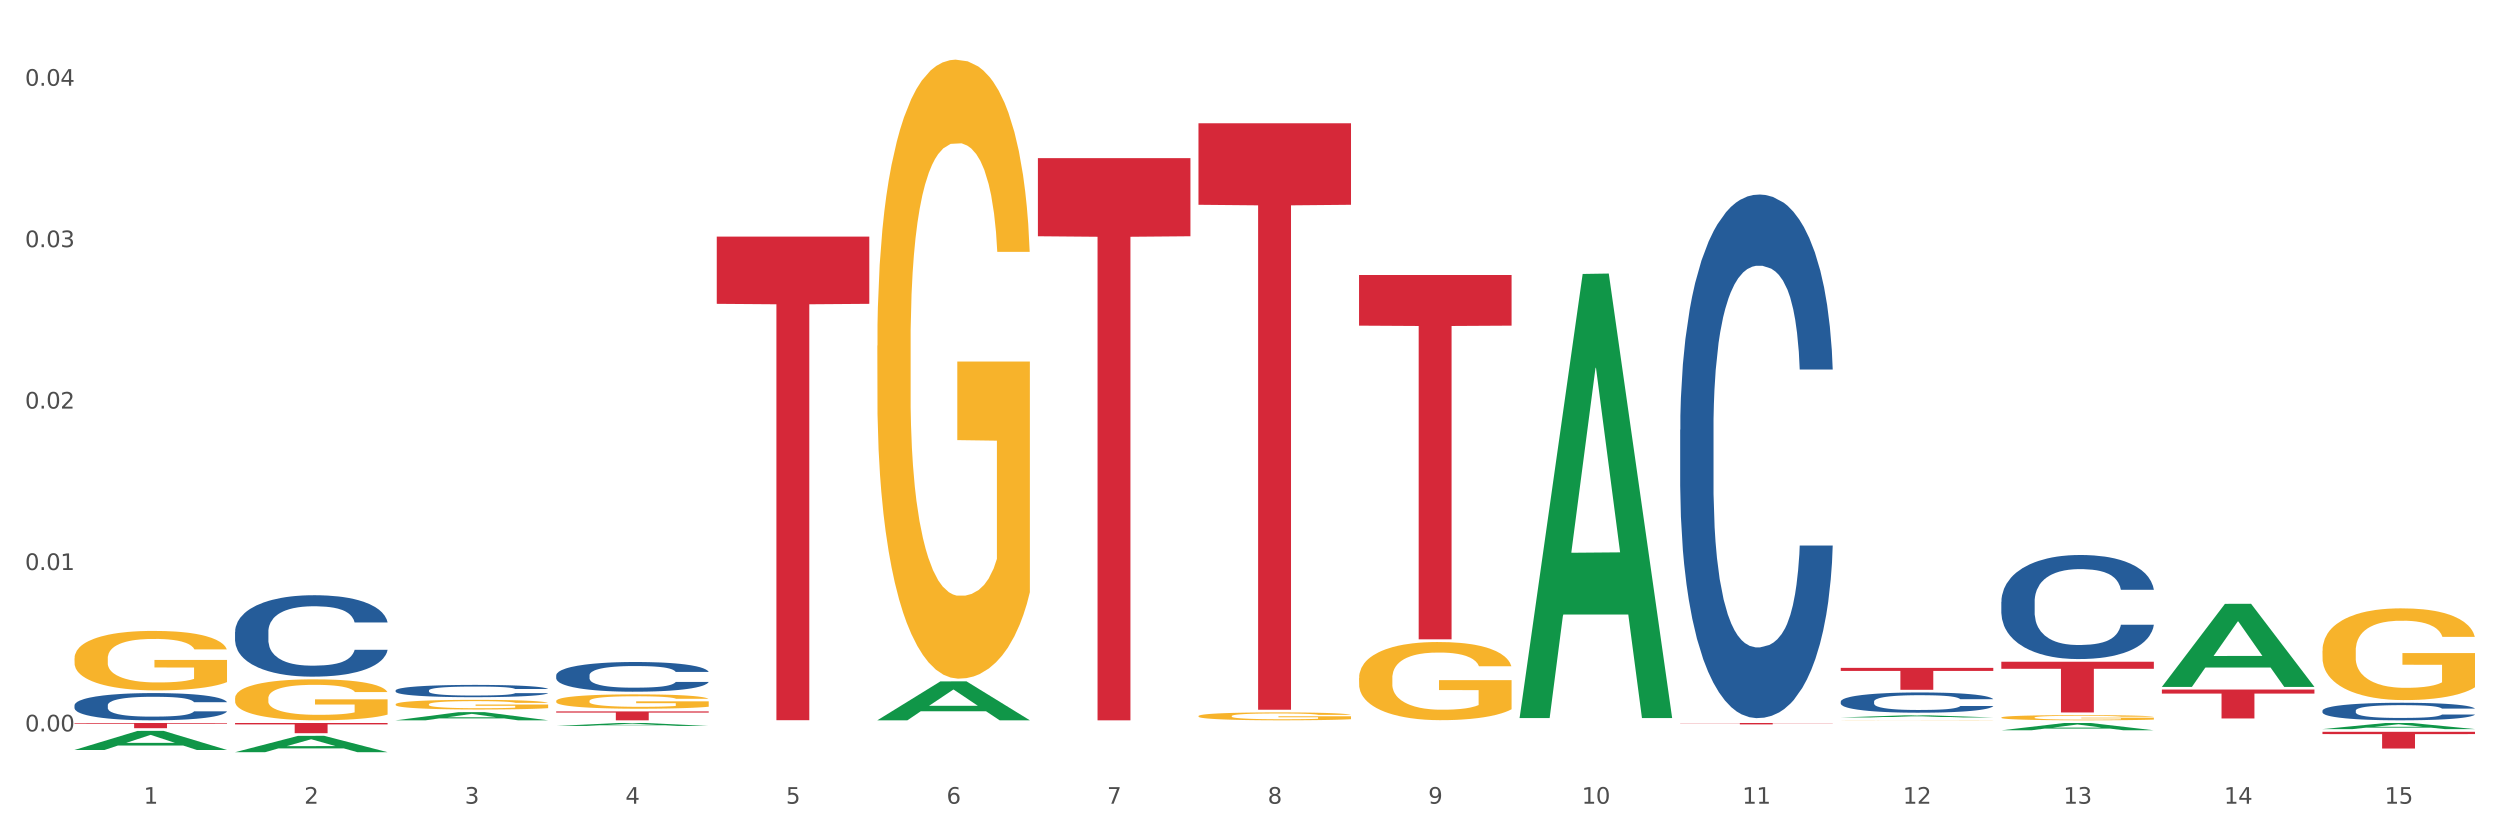 <?xml version="1.0" encoding="utf-8" standalone="no"?>
<!DOCTYPE svg PUBLIC "-//W3C//DTD SVG 1.1//EN"
  "http://www.w3.org/Graphics/SVG/1.1/DTD/svg11.dtd">
<svg xmlns:xlink="http://www.w3.org/1999/xlink" width="1080pt" height="360pt" viewBox="0 0 1080 360" xmlns="http://www.w3.org/2000/svg" version="1.1">
 <rect x="0" y="0" width="1080" height="360" fill="#333333" stroke="none"/>
 <defs>
  <style type="text/css">*{stroke-linejoin: round; stroke-linecap: butt}</style>
 </defs>
 <g id="figure_1">
  <g id="patch_1">
   <path d="M 0 360 
L 1080 360 
L 1080 0 
L 0 0 
z
" style="fill: #ffffff; stroke: #ffffff; stroke-linejoin: miter"/>
  </g>
  <g id="axes_1">
   <g id="matplotlib.axis_1">
    <g id="xtick_1">
     <g id="text_1">
      <!-- 1 -->
      <g style="fill: #4d4d4d" transform="translate(62.07 347.204) scale(0.096 -0.096)">
       <defs>
        <path id="DejaVuSans-31" d="M 794 531 
L 1825 531 
L 1825 4091 
L 703 3866 
L 703 4441 
L 1819 4666 
L 2450 4666 
L 2450 531 
L 3481 531 
L 3481 0 
L 794 0 
L 794 531 
z
" transform="scale(0.016)"/>
       </defs>
       <use xlink:href="#DejaVuSans-31"/>
      </g>
     </g>
    </g>
    <g id="xtick_2">
     <g id="text_2">
      <!-- 2 -->
      <g style="fill: #4d4d4d" transform="translate(131.436 347.204) scale(0.096 -0.096)">
       <defs>
        <path id="DejaVuSans-32" d="M 1228 531 
L 3431 531 
L 3431 0 
L 469 0 
L 469 531 
Q 828 903 1448 1529 
Q 2069 2156 2228 2338 
Q 2531 2678 2651 2914 
Q 2772 3150 2772 3378 
Q 2772 3750 2511 3984 
Q 2250 4219 1831 4219 
Q 1534 4219 1204 4116 
Q 875 4013 500 3803 
L 500 4441 
Q 881 4594 1212 4672 
Q 1544 4750 1819 4750 
Q 2544 4750 2975 4387 
Q 3406 4025 3406 3419 
Q 3406 3131 3298 2873 
Q 3191 2616 2906 2266 
Q 2828 2175 2409 1742 
Q 1991 1309 1228 531 
z
" transform="scale(0.016)"/>
       </defs>
       <use xlink:href="#DejaVuSans-32"/>
      </g>
     </g>
    </g>
    <g id="xtick_3">
     <g id="text_3">
      <!-- 3 -->
      <g style="fill: #4d4d4d" transform="translate(200.802 347.204) scale(0.096 -0.096)">
       <defs>
        <path id="DejaVuSans-33" d="M 2597 2516 
Q 3050 2419 3304 2112 
Q 3559 1806 3559 1356 
Q 3559 666 3084 287 
Q 2609 -91 1734 -91 
Q 1441 -91 1130 -33 
Q 819 25 488 141 
L 488 750 
Q 750 597 1062 519 
Q 1375 441 1716 441 
Q 2309 441 2620 675 
Q 2931 909 2931 1356 
Q 2931 1769 2642 2001 
Q 2353 2234 1838 2234 
L 1294 2234 
L 1294 2753 
L 1863 2753 
Q 2328 2753 2575 2939 
Q 2822 3125 2822 3475 
Q 2822 3834 2567 4026 
Q 2313 4219 1838 4219 
Q 1578 4219 1281 4162 
Q 984 4106 628 3988 
L 628 4550 
Q 988 4650 1302 4700 
Q 1616 4750 1894 4750 
Q 2613 4750 3031 4423 
Q 3450 4097 3450 3541 
Q 3450 3153 3228 2886 
Q 3006 2619 2597 2516 
z
" transform="scale(0.016)"/>
       </defs>
       <use xlink:href="#DejaVuSans-33"/>
      </g>
     </g>
    </g>
    <g id="xtick_4">
     <g id="text_4">
      <!-- 4 -->
      <g style="fill: #4d4d4d" transform="translate(270.169 347.204) scale(0.096 -0.096)">
       <defs>
        <path id="DejaVuSans-34" d="M 2419 4116 
L 825 1625 
L 2419 1625 
L 2419 4116 
z
M 2253 4666 
L 3047 4666 
L 3047 1625 
L 3713 1625 
L 3713 1100 
L 3047 1100 
L 3047 0 
L 2419 0 
L 2419 1100 
L 313 1100 
L 313 1709 
L 2253 4666 
z
" transform="scale(0.016)"/>
       </defs>
       <use xlink:href="#DejaVuSans-34"/>
      </g>
     </g>
    </g>
    <g id="xtick_5">
     <g id="text_5">
      <!-- 5 -->
      <g style="fill: #4d4d4d" transform="translate(339.535 347.204) scale(0.096 -0.096)">
       <defs>
        <path id="DejaVuSans-35" d="M 691 4666 
L 3169 4666 
L 3169 4134 
L 1269 4134 
L 1269 2991 
Q 1406 3038 1543 3061 
Q 1681 3084 1819 3084 
Q 2600 3084 3056 2656 
Q 3513 2228 3513 1497 
Q 3513 744 3044 326 
Q 2575 -91 1722 -91 
Q 1428 -91 1123 -41 
Q 819 9 494 109 
L 494 744 
Q 775 591 1075 516 
Q 1375 441 1709 441 
Q 2250 441 2565 725 
Q 2881 1009 2881 1497 
Q 2881 1984 2565 2268 
Q 2250 2553 1709 2553 
Q 1456 2553 1204 2497 
Q 953 2441 691 2322 
L 691 4666 
z
" transform="scale(0.016)"/>
       </defs>
       <use xlink:href="#DejaVuSans-35"/>
      </g>
     </g>
    </g>
    <g id="xtick_6">
     <g id="text_6">
      <!-- 6 -->
      <g style="fill: #4d4d4d" transform="translate(408.901 347.204) scale(0.096 -0.096)">
       <defs>
        <path id="DejaVuSans-36" d="M 2113 2584 
Q 1688 2584 1439 2293 
Q 1191 2003 1191 1497 
Q 1191 994 1439 701 
Q 1688 409 2113 409 
Q 2538 409 2786 701 
Q 3034 994 3034 1497 
Q 3034 2003 2786 2293 
Q 2538 2584 2113 2584 
z
M 3366 4563 
L 3366 3988 
Q 3128 4100 2886 4159 
Q 2644 4219 2406 4219 
Q 1781 4219 1451 3797 
Q 1122 3375 1075 2522 
Q 1259 2794 1537 2939 
Q 1816 3084 2150 3084 
Q 2853 3084 3261 2657 
Q 3669 2231 3669 1497 
Q 3669 778 3244 343 
Q 2819 -91 2113 -91 
Q 1303 -91 875 529 
Q 447 1150 447 2328 
Q 447 3434 972 4092 
Q 1497 4750 2381 4750 
Q 2619 4750 2861 4703 
Q 3103 4656 3366 4563 
z
" transform="scale(0.016)"/>
       </defs>
       <use xlink:href="#DejaVuSans-36"/>
      </g>
     </g>
    </g>
    <g id="xtick_7">
     <g id="text_7">
      <!-- 7 -->
      <g style="fill: #4d4d4d" transform="translate(478.267 347.204) scale(0.096 -0.096)">
       <defs>
        <path id="DejaVuSans-37" d="M 525 4666 
L 3525 4666 
L 3525 4397 
L 1831 0 
L 1172 0 
L 2766 4134 
L 525 4134 
L 525 4666 
z
" transform="scale(0.016)"/>
       </defs>
       <use xlink:href="#DejaVuSans-37"/>
      </g>
     </g>
    </g>
    <g id="xtick_8">
     <g id="text_8">
      <!-- 8 -->
      <g style="fill: #4d4d4d" transform="translate(547.634 347.204) scale(0.096 -0.096)">
       <defs>
        <path id="DejaVuSans-38" d="M 2034 2216 
Q 1584 2216 1326 1975 
Q 1069 1734 1069 1313 
Q 1069 891 1326 650 
Q 1584 409 2034 409 
Q 2484 409 2743 651 
Q 3003 894 3003 1313 
Q 3003 1734 2745 1975 
Q 2488 2216 2034 2216 
z
M 1403 2484 
Q 997 2584 770 2862 
Q 544 3141 544 3541 
Q 544 4100 942 4425 
Q 1341 4750 2034 4750 
Q 2731 4750 3128 4425 
Q 3525 4100 3525 3541 
Q 3525 3141 3298 2862 
Q 3072 2584 2669 2484 
Q 3125 2378 3379 2068 
Q 3634 1759 3634 1313 
Q 3634 634 3220 271 
Q 2806 -91 2034 -91 
Q 1263 -91 848 271 
Q 434 634 434 1313 
Q 434 1759 690 2068 
Q 947 2378 1403 2484 
z
M 1172 3481 
Q 1172 3119 1398 2916 
Q 1625 2713 2034 2713 
Q 2441 2713 2670 2916 
Q 2900 3119 2900 3481 
Q 2900 3844 2670 4047 
Q 2441 4250 2034 4250 
Q 1625 4250 1398 4047 
Q 1172 3844 1172 3481 
z
" transform="scale(0.016)"/>
       </defs>
       <use xlink:href="#DejaVuSans-38"/>
      </g>
     </g>
    </g>
    <g id="xtick_9">
     <g id="text_9">
      <!-- 9 -->
      <g style="fill: #4d4d4d" transform="translate(617 347.204) scale(0.096 -0.096)">
       <defs>
        <path id="DejaVuSans-39" d="M 703 97 
L 703 672 
Q 941 559 1184 500 
Q 1428 441 1663 441 
Q 2288 441 2617 861 
Q 2947 1281 2994 2138 
Q 2813 1869 2534 1725 
Q 2256 1581 1919 1581 
Q 1219 1581 811 2004 
Q 403 2428 403 3163 
Q 403 3881 828 4315 
Q 1253 4750 1959 4750 
Q 2769 4750 3195 4129 
Q 3622 3509 3622 2328 
Q 3622 1225 3098 567 
Q 2575 -91 1691 -91 
Q 1453 -91 1209 -44 
Q 966 3 703 97 
z
M 1959 2075 
Q 2384 2075 2632 2365 
Q 2881 2656 2881 3163 
Q 2881 3666 2632 3958 
Q 2384 4250 1959 4250 
Q 1534 4250 1286 3958 
Q 1038 3666 1038 3163 
Q 1038 2656 1286 2365 
Q 1534 2075 1959 2075 
z
" transform="scale(0.016)"/>
       </defs>
       <use xlink:href="#DejaVuSans-39"/>
      </g>
     </g>
    </g>
    <g id="xtick_10">
     <g id="text_10">
      <!-- 10 -->
      <g style="fill: #4d4d4d" transform="translate(683.312 347.204) scale(0.096 -0.096)">
       <defs>
        <path id="DejaVuSans-30" d="M 2034 4250 
Q 1547 4250 1301 3770 
Q 1056 3291 1056 2328 
Q 1056 1369 1301 889 
Q 1547 409 2034 409 
Q 2525 409 2770 889 
Q 3016 1369 3016 2328 
Q 3016 3291 2770 3770 
Q 2525 4250 2034 4250 
z
M 2034 4750 
Q 2819 4750 3233 4129 
Q 3647 3509 3647 2328 
Q 3647 1150 3233 529 
Q 2819 -91 2034 -91 
Q 1250 -91 836 529 
Q 422 1150 422 2328 
Q 422 3509 836 4129 
Q 1250 4750 2034 4750 
z
" transform="scale(0.016)"/>
       </defs>
       <use xlink:href="#DejaVuSans-31"/>
       <use xlink:href="#DejaVuSans-30" transform="translate(63.623 0)"/>
      </g>
     </g>
    </g>
    <g id="xtick_11">
     <g id="text_11">
      <!-- 11 -->
      <g style="fill: #4d4d4d" transform="translate(752.678 347.204) scale(0.096 -0.096)">
       <use xlink:href="#DejaVuSans-31"/>
       <use xlink:href="#DejaVuSans-31" transform="translate(63.623 0)"/>
      </g>
     </g>
    </g>
    <g id="xtick_12">
     <g id="text_12">
      <!-- 12 -->
      <g style="fill: #4d4d4d" transform="translate(822.044 347.204) scale(0.096 -0.096)">
       <use xlink:href="#DejaVuSans-31"/>
       <use xlink:href="#DejaVuSans-32" transform="translate(63.623 0)"/>
      </g>
     </g>
    </g>
    <g id="xtick_13">
     <g id="text_13">
      <!-- 13 -->
      <g style="fill: #4d4d4d" transform="translate(891.411 347.204) scale(0.096 -0.096)">
       <use xlink:href="#DejaVuSans-31"/>
       <use xlink:href="#DejaVuSans-33" transform="translate(63.623 0)"/>
      </g>
     </g>
    </g>
    <g id="xtick_14">
     <g id="text_14">
      <!-- 14 -->
      <g style="fill: #4d4d4d" transform="translate(960.777 347.204) scale(0.096 -0.096)">
       <use xlink:href="#DejaVuSans-31"/>
       <use xlink:href="#DejaVuSans-34" transform="translate(63.623 0)"/>
      </g>
     </g>
    </g>
    <g id="xtick_15">
     <g id="text_15">
      <!-- 15 -->
      <g style="fill: #4d4d4d" transform="translate(1030.143 347.204) scale(0.096 -0.096)">
       <use xlink:href="#DejaVuSans-31"/>
       <use xlink:href="#DejaVuSans-35" transform="translate(63.623 0)"/>
      </g>
     </g>
    </g>
    <g id="xtick_16"/>
    <g id="xtick_17"/>
    <g id="xtick_18"/>
    <g id="xtick_19"/>
    <g id="xtick_20"/>
    <g id="xtick_21"/>
    <g id="xtick_22"/>
    <g id="xtick_23"/>
    <g id="xtick_24"/>
    <g id="xtick_25"/>
    <g id="xtick_26"/>
    <g id="xtick_27"/>
    <g id="xtick_28"/>
    <g id="xtick_29"/>
   </g>
   <g id="matplotlib.axis_2">
    <g id="ytick_1">
     <g id="text_16">
      <!-- 0.00 -->
      <g style="fill: #4d4d4d" transform="translate(10.8 315.969) scale(0.096 -0.096)">
       <defs>
        <path id="DejaVuSans-2e" d="M 684 794 
L 1344 794 
L 1344 0 
L 684 0 
L 684 794 
z
" transform="scale(0.016)"/>
       </defs>
       <use xlink:href="#DejaVuSans-30"/>
       <use xlink:href="#DejaVuSans-2e" transform="translate(63.623 0)"/>
       <use xlink:href="#DejaVuSans-30" transform="translate(95.41 0)"/>
       <use xlink:href="#DejaVuSans-30" transform="translate(159.033 0)"/>
      </g>
     </g>
    </g>
    <g id="ytick_2">
     <g id="text_17">
      <!-- 0.01 -->
      <g style="fill: #4d4d4d" transform="translate(10.8 246.238) scale(0.096 -0.096)">
       <use xlink:href="#DejaVuSans-30"/>
       <use xlink:href="#DejaVuSans-2e" transform="translate(63.623 0)"/>
       <use xlink:href="#DejaVuSans-30" transform="translate(95.41 0)"/>
       <use xlink:href="#DejaVuSans-31" transform="translate(159.033 0)"/>
      </g>
     </g>
    </g>
    <g id="ytick_3">
     <g id="text_18">
      <!-- 0.02 -->
      <g style="fill: #4d4d4d" transform="translate(10.8 176.507) scale(0.096 -0.096)">
       <use xlink:href="#DejaVuSans-30"/>
       <use xlink:href="#DejaVuSans-2e" transform="translate(63.623 0)"/>
       <use xlink:href="#DejaVuSans-30" transform="translate(95.41 0)"/>
       <use xlink:href="#DejaVuSans-32" transform="translate(159.033 0)"/>
      </g>
     </g>
    </g>
    <g id="ytick_4">
     <g id="text_19">
      <!-- 0.03 -->
      <g style="fill: #4d4d4d" transform="translate(10.8 106.775) scale(0.096 -0.096)">
       <use xlink:href="#DejaVuSans-30"/>
       <use xlink:href="#DejaVuSans-2e" transform="translate(63.623 0)"/>
       <use xlink:href="#DejaVuSans-30" transform="translate(95.41 0)"/>
       <use xlink:href="#DejaVuSans-33" transform="translate(159.033 0)"/>
      </g>
     </g>
    </g>
    <g id="ytick_5">
     <g id="text_20">
      <!-- 0.04 -->
      <g style="fill: #4d4d4d" transform="translate(10.8 37.044) scale(0.096 -0.096)">
       <use xlink:href="#DejaVuSans-30"/>
       <use xlink:href="#DejaVuSans-2e" transform="translate(63.623 0)"/>
       <use xlink:href="#DejaVuSans-30" transform="translate(95.41 0)"/>
       <use xlink:href="#DejaVuSans-34" transform="translate(159.033 0)"/>
      </g>
     </g>
    </g>
    <g id="ytick_6"/>
    <g id="ytick_7"/>
    <g id="ytick_8"/>
    <g id="ytick_9"/>
   </g>
   <g id="PolyCollection_1">
    <path d="M 448.372 68.308 
L 514.27 68.308 
L 514.27 102.059 
L 488.348 102.287 
L 488.348 311.176 
L 474.138 311.176 
L 474.138 102.287 
L 448.372 102.059 
L 448.372 68.536 
L 448.372 68.308 
z
" clip-path="url(#p95801b503b)" style="fill: #d62839"/>
    <path d="M 517.739 53.261 
L 583.636 53.261 
L 583.636 88.468 
L 557.715 88.706 
L 557.715 306.611 
L 543.504 306.611 
L 543.504 88.706 
L 517.739 88.468 
L 517.739 53.499 
L 517.739 53.261 
z
" clip-path="url(#p95801b503b)" style="fill: #d62839"/>
    <path d="M 587.105 118.805 
L 653.003 118.805 
L 653.003 140.679 
L 627.081 140.827 
L 627.081 276.205 
L 612.871 276.205 
L 612.871 140.827 
L 587.105 140.679 
L 587.105 118.953 
L 587.105 118.805 
z
" clip-path="url(#p95801b503b)" style="fill: #d62839"/>
    <path d="M 725.837 312.34 
L 791.735 312.34 
L 791.735 312.422 
L 765.813 312.423 
L 765.813 312.929 
L 751.603 312.929 
L 751.603 312.423 
L 725.837 312.422 
L 725.837 312.341 
L 725.837 312.34 
z
" clip-path="url(#p95801b503b)" style="fill: #d62839"/>
    <path d="M 864.57 315.483 
L 864.638 315.481 
L 891.812 312.325 
L 903.089 312.322 
L 930.468 315.489 
L 917.424 315.489 
L 911.513 314.752 
L 883.456 314.752 
L 883.252 314.764 
L 877.545 315.489 
L 864.57 315.489 
L 864.57 315.483 
L 886.989 314.312 
L 907.981 314.309 
L 897.587 312.997 
L 897.451 312.991 
L 897.315 313 
L 886.921 314.309 
L 886.989 314.312 
L 864.57 315.483 
z
" clip-path="url(#p95801b503b)" style="fill: #109648"/>
    <path d="M 795.203 309.939 
L 795.271 309.938 
L 822.446 309.036 
L 833.723 309.035 
L 861.101 309.941 
L 848.058 309.941 
L 842.147 309.73 
L 814.09 309.73 
L 813.886 309.733 
L 808.179 309.941 
L 795.203 309.941 
L 795.203 309.939 
L 817.622 309.604 
L 838.615 309.603 
L 828.22 309.228 
L 828.084 309.227 
L 827.949 309.229 
L 817.554 309.603 
L 817.622 309.604 
L 795.203 309.939 
z
" clip-path="url(#p95801b503b)" style="fill: #109648"/>
    <path d="M 656.471 309.832 
L 656.539 309.652 
L 683.713 118.348 
L 694.991 118.167 
L 722.369 310.193 
L 709.325 310.193 
L 703.415 265.477 
L 675.357 265.477 
L 675.153 266.198 
L 669.447 310.193 
L 656.471 310.193 
L 656.471 309.832 
L 678.89 238.792 
L 699.882 238.612 
L 689.488 159.097 
L 689.352 158.736 
L 689.216 159.277 
L 678.822 238.612 
L 678.89 238.792 
L 656.471 309.832 
z
" clip-path="url(#p95801b503b)" style="fill: #109648"/>
    <path d="M 379.006 311.144 
L 379.074 311.128 
L 406.248 294.357 
L 417.526 294.341 
L 444.904 311.176 
L 431.86 311.176 
L 425.95 307.256 
L 397.892 307.256 
L 397.689 307.319 
L 391.982 311.176 
L 379.006 311.176 
L 379.006 311.144 
L 401.425 304.916 
L 422.417 304.9 
L 412.023 297.929 
L 411.887 297.898 
L 411.751 297.945 
L 401.357 304.9 
L 401.425 304.916 
L 379.006 311.144 
z
" clip-path="url(#p95801b503b)" style="fill: #109648"/>
    <path d="M 933.936 296.674 
L 934.004 296.64 
L 961.178 260.861 
L 972.456 260.827 
L 999.834 296.742 
L 986.79 296.742 
L 980.88 288.378 
L 952.822 288.378 
L 952.618 288.513 
L 946.912 296.742 
L 933.936 296.742 
L 933.936 296.674 
L 956.355 283.387 
L 977.347 283.354 
L 966.953 268.482 
L 966.817 268.414 
L 966.681 268.516 
L 956.287 283.354 
L 956.355 283.387 
L 933.936 296.674 
z
" clip-path="url(#p95801b503b)" style="fill: #109648"/>
    <path d="M 1003.302 314.972 
L 1003.37 314.97 
L 1030.544 312.324 
L 1041.822 312.322 
L 1069.2 314.977 
L 1056.156 314.977 
L 1050.246 314.359 
L 1022.188 314.359 
L 1021.984 314.369 
L 1016.278 314.977 
L 1003.302 314.977 
L 1003.302 314.972 
L 1025.721 313.99 
L 1046.713 313.988 
L 1036.319 312.888 
L 1036.183 312.883 
L 1036.047 312.89 
L 1025.653 313.988 
L 1025.721 313.99 
L 1003.302 314.972 
z
" clip-path="url(#p95801b503b)" style="fill: #109648"/>
    <path d="M 864.57 285.865 
L 930.468 285.865 
L 930.468 288.911 
L 904.546 288.931 
L 904.546 307.785 
L 890.335 307.785 
L 890.335 288.931 
L 864.57 288.911 
L 864.57 285.885 
L 864.57 285.865 
z
" clip-path="url(#p95801b503b)" style="fill: #d62839"/>
    <path d="M 795.203 288.527 
L 861.101 288.527 
L 861.101 289.843 
L 835.179 289.852 
L 835.179 297.994 
L 820.969 297.994 
L 820.969 289.852 
L 795.203 289.843 
L 795.203 288.536 
L 795.203 288.527 
z
" clip-path="url(#p95801b503b)" style="fill: #d62839"/>
    <path d="M 240.274 307.316 
L 306.172 307.316 
L 306.172 307.852 
L 280.25 307.856 
L 280.25 311.176 
L 266.039 311.176 
L 266.039 307.856 
L 240.274 307.852 
L 240.274 307.32 
L 240.274 307.316 
z
" clip-path="url(#p95801b503b)" style="fill: #d62839"/>
    <path d="M 309.64 102.224 
L 375.538 102.224 
L 375.538 131.253 
L 349.616 131.449 
L 349.616 311.117 
L 335.406 311.117 
L 335.406 131.449 
L 309.64 131.253 
L 309.64 102.42 
L 309.64 102.224 
z
" clip-path="url(#p95801b503b)" style="fill: #d62839"/>
    <path d="M 101.541 312.322 
L 167.439 312.322 
L 167.439 312.935 
L 141.517 312.939 
L 141.517 316.731 
L 127.307 316.731 
L 127.307 312.939 
L 101.541 312.935 
L 101.541 312.326 
L 101.541 312.322 
z
" clip-path="url(#p95801b503b)" style="fill: #d62839"/>
    <path d="M 32.175 312.322 
L 98.073 312.322 
L 98.073 312.638 
L 72.151 312.64 
L 72.151 314.596 
L 57.941 314.596 
L 57.941 312.64 
L 32.175 312.638 
L 32.175 312.324 
L 32.175 312.322 
z
" clip-path="url(#p95801b503b)" style="fill: #d62839"/>
    <path d="M 32.175 284.432 
L 32.253 284.409 
L 32.253 283.564 
L 32.408 282.836 
L 33.186 281.075 
L 34.353 279.619 
L 35.209 278.845 
L 36.065 278.211 
L 37.076 277.577 
L 38.321 276.92 
L 40.578 275.957 
L 41.978 275.464 
L 43.69 274.947 
L 46.802 274.196 
L 49.058 273.774 
L 51.392 273.421 
L 55.204 272.999 
L 57.694 272.811 
L 60.339 272.67 
L 63.529 272.576 
L 65.941 272.553 
L 71.231 272.623 
L 75.744 272.834 
L 77.922 272.999 
L 80.723 273.281 
L 82.201 273.468 
L 84.613 273.844 
L 87.103 274.337 
L 88.815 274.76 
L 91.382 275.558 
L 93.327 276.356 
L 95.116 277.342 
L 96.05 278.023 
L 96.75 278.657 
L 97.373 279.385 
L 97.995 280.535 
L 83.991 280.535 
L 83.446 279.713 
L 82.59 278.939 
L 81.346 278.187 
L 80.256 277.718 
L 78.389 277.131 
L 76.677 276.755 
L 74.888 276.473 
L 72.71 276.239 
L 70.998 276.121 
L 68.586 276.027 
L 63.84 276.051 
L 60.65 276.239 
L 58.472 276.473 
L 57.071 276.685 
L 55.827 276.92 
L 54.426 277.248 
L 52.792 277.741 
L 51.625 278.187 
L 50.458 278.751 
L 49.525 279.314 
L 48.669 279.972 
L 47.969 280.676 
L 47.424 281.404 
L 46.957 282.296 
L 46.568 283.775 
L 46.568 286.991 
L 46.724 287.719 
L 47.113 288.682 
L 47.58 289.409 
L 48.358 290.278 
L 49.058 290.865 
L 50.381 291.71 
L 51.859 292.415 
L 53.026 292.861 
L 54.193 293.236 
L 56.216 293.753 
L 58.472 294.175 
L 60.417 294.434 
L 63.062 294.668 
L 64.852 294.762 
L 66.408 294.809 
L 70.22 294.809 
L 72.943 294.739 
L 75.977 294.575 
L 78.311 294.363 
L 80.256 294.105 
L 82.435 293.682 
L 83.835 293.283 
L 83.835 288.376 
L 66.719 288.353 
L 66.719 285.09 
L 98.073 285.09 
L 98.073 294.668 
L 96.75 295.161 
L 95.272 295.608 
L 93.716 296.007 
L 91.382 296.5 
L 88.581 296.969 
L 86.091 297.298 
L 83.446 297.58 
L 80.334 297.838 
L 76.288 298.073 
L 73.799 298.167 
L 70.687 298.237 
L 67.03 298.26 
L 63.84 298.214 
L 60.728 298.096 
L 57.461 297.885 
L 54.271 297.58 
L 51.859 297.274 
L 49.447 296.899 
L 46.879 296.406 
L 44.857 295.936 
L 43.301 295.514 
L 41.589 294.974 
L 39.722 294.269 
L 38.321 293.635 
L 37.076 292.978 
L 35.754 292.133 
L 34.82 291.405 
L 33.887 290.489 
L 33.342 289.809 
L 32.72 288.752 
L 32.253 287.273 
L 32.175 284.432 
z
" clip-path="url(#p95801b503b)" style="fill: #f7b32b"/>
    <path d="M 101.541 301.65 
L 101.619 301.634 
L 101.619 301.052 
L 101.775 300.55 
L 102.553 299.337 
L 103.72 298.335 
L 104.575 297.801 
L 105.431 297.364 
L 106.443 296.928 
L 107.688 296.475 
L 109.944 295.812 
L 111.344 295.472 
L 113.056 295.116 
L 116.168 294.599 
L 118.424 294.308 
L 120.758 294.065 
L 124.57 293.774 
L 127.06 293.645 
L 129.705 293.548 
L 132.895 293.483 
L 135.307 293.467 
L 140.598 293.515 
L 145.11 293.661 
L 147.289 293.774 
L 150.089 293.968 
L 151.568 294.097 
L 153.979 294.356 
L 156.469 294.696 
L 158.181 294.987 
L 160.748 295.537 
L 162.693 296.087 
L 164.483 296.766 
L 165.416 297.235 
L 166.117 297.672 
L 166.739 298.173 
L 167.361 298.965 
L 153.357 298.965 
L 152.812 298.399 
L 151.957 297.866 
L 150.712 297.348 
L 149.623 297.025 
L 147.755 296.62 
L 146.044 296.362 
L 144.254 296.168 
L 142.076 296.006 
L 140.364 295.925 
L 137.952 295.86 
L 133.206 295.876 
L 130.017 296.006 
L 127.838 296.168 
L 126.438 296.313 
L 125.193 296.475 
L 123.792 296.701 
L 122.159 297.041 
L 120.992 297.348 
L 119.825 297.736 
L 118.891 298.124 
L 118.035 298.577 
L 117.335 299.062 
L 116.79 299.564 
L 116.324 300.178 
L 115.935 301.197 
L 115.935 303.413 
L 116.09 303.914 
L 116.479 304.577 
L 116.946 305.079 
L 117.724 305.677 
L 118.424 306.081 
L 119.747 306.664 
L 121.225 307.149 
L 122.392 307.456 
L 123.559 307.715 
L 125.582 308.071 
L 127.838 308.362 
L 129.783 308.54 
L 132.428 308.701 
L 134.218 308.766 
L 135.774 308.798 
L 139.586 308.798 
L 142.309 308.75 
L 145.343 308.637 
L 147.678 308.491 
L 149.623 308.313 
L 151.801 308.022 
L 153.201 307.747 
L 153.201 304.367 
L 136.085 304.351 
L 136.085 302.103 
L 167.439 302.103 
L 167.439 308.701 
L 166.117 309.041 
L 164.638 309.348 
L 163.082 309.623 
L 160.748 309.963 
L 157.947 310.286 
L 155.458 310.513 
L 152.812 310.707 
L 149.7 310.885 
L 145.655 311.046 
L 143.165 311.111 
L 140.053 311.16 
L 136.396 311.176 
L 133.206 311.143 
L 130.094 311.062 
L 126.827 310.917 
L 123.637 310.707 
L 121.225 310.496 
L 118.813 310.238 
L 116.246 309.898 
L 114.223 309.575 
L 112.667 309.284 
L 110.955 308.912 
L 109.088 308.426 
L 107.688 307.99 
L 106.443 307.537 
L 105.12 306.955 
L 104.186 306.453 
L 103.253 305.823 
L 102.708 305.354 
L 102.086 304.626 
L 101.619 303.607 
L 101.541 301.65 
z
" clip-path="url(#p95801b503b)" style="fill: #f7b32b"/>
    <path d="M 240.274 291.749 
L 240.352 291.737 
L 240.352 291.409 
L 240.585 290.963 
L 241.442 290.143 
L 242.533 289.522 
L 244.402 288.795 
L 245.415 288.49 
L 246.739 288.151 
L 249.465 287.6 
L 252.581 287.131 
L 254.762 286.873 
L 256.398 286.709 
L 260.059 286.416 
L 262.162 286.287 
L 264.343 286.182 
L 266.212 286.111 
L 269.328 286.029 
L 271.821 285.994 
L 274.703 285.982 
L 277.117 285.994 
L 280.311 286.041 
L 284.985 286.182 
L 286.776 286.264 
L 289.191 286.404 
L 291.683 286.592 
L 293.709 286.779 
L 296.045 287.049 
L 298.46 287.401 
L 300.797 287.846 
L 302.433 288.256 
L 303.757 288.69 
L 304.925 289.217 
L 305.782 289.791 
L 306.172 290.272 
L 291.917 290.272 
L 291.528 289.838 
L 290.749 289.369 
L 289.97 289.053 
L 289.113 288.795 
L 287.789 288.502 
L 286.62 288.315 
L 284.673 288.092 
L 282.881 287.951 
L 281.401 287.869 
L 279.61 287.799 
L 275.793 287.729 
L 273.067 287.729 
L 271.353 287.752 
L 269.25 287.811 
L 267.458 287.893 
L 265.355 288.033 
L 263.72 288.186 
L 262.084 288.385 
L 261.149 288.526 
L 259.747 288.783 
L 258.812 288.994 
L 257.566 289.358 
L 256.865 289.616 
L 255.619 290.284 
L 255.073 290.776 
L 254.84 291.116 
L 254.684 291.491 
L 254.684 293.319 
L 255.151 294.139 
L 255.541 294.491 
L 256.164 294.889 
L 257.332 295.405 
L 259.046 295.909 
L 260.838 296.272 
L 262.318 296.495 
L 263.72 296.659 
L 265.122 296.788 
L 266.835 296.905 
L 268.237 296.976 
L 270.341 297.046 
L 272.833 297.081 
L 274.78 297.081 
L 278.753 297.022 
L 280.545 296.964 
L 282.258 296.882 
L 284.128 296.753 
L 285.608 296.612 
L 286.465 296.507 
L 287.867 296.284 
L 288.957 296.05 
L 289.892 295.78 
L 290.515 295.546 
L 291.216 295.194 
L 291.761 294.796 
L 291.917 294.585 
L 306.172 294.585 
L 305.86 295.007 
L 305.315 295.417 
L 304.224 295.968 
L 303.367 296.284 
L 302.043 296.671 
L 300.641 296.999 
L 298.694 297.362 
L 296.902 297.632 
L 295.033 297.866 
L 293.008 298.077 
L 289.347 298.37 
L 288.022 298.452 
L 285.218 298.593 
L 283.037 298.675 
L 279.844 298.757 
L 276.572 298.804 
L 273.145 298.816 
L 270.107 298.792 
L 266.757 298.722 
L 264.654 298.651 
L 262.318 298.546 
L 259.591 298.382 
L 257.021 298.183 
L 254.606 297.948 
L 252.347 297.679 
L 250.244 297.374 
L 247.518 296.87 
L 245.493 296.378 
L 244.013 295.921 
L 243 295.534 
L 241.987 295.042 
L 241.442 294.702 
L 240.585 293.882 
L 240.274 293.12 
L 240.274 291.749 
z
" clip-path="url(#p95801b503b)" style="fill: #255c99"/>
    <path d="M 170.907 298.262 
L 170.985 298.258 
L 170.985 298.122 
L 171.219 297.937 
L 172.076 297.598 
L 173.166 297.341 
L 175.036 297.04 
L 176.048 296.914 
L 177.373 296.773 
L 180.099 296.545 
L 183.215 296.351 
L 185.396 296.244 
L 187.031 296.176 
L 190.692 296.055 
L 192.796 296.001 
L 194.977 295.958 
L 196.846 295.928 
L 199.962 295.895 
L 202.454 295.88 
L 205.336 295.875 
L 207.751 295.88 
L 210.945 295.899 
L 215.618 295.958 
L 217.41 295.992 
L 219.825 296.05 
L 222.317 296.127 
L 224.342 296.205 
L 226.679 296.317 
L 229.094 296.462 
L 231.431 296.647 
L 233.066 296.816 
L 234.391 296.996 
L 235.559 297.214 
L 236.416 297.452 
L 236.805 297.651 
L 222.551 297.651 
L 222.161 297.472 
L 221.382 297.277 
L 220.604 297.146 
L 219.747 297.04 
L 218.422 296.918 
L 217.254 296.841 
L 215.307 296.749 
L 213.515 296.69 
L 212.035 296.656 
L 210.244 296.627 
L 206.427 296.598 
L 203.701 296.598 
L 201.987 296.608 
L 199.884 296.632 
L 198.092 296.666 
L 195.989 296.724 
L 194.353 296.787 
L 192.718 296.87 
L 191.783 296.928 
L 190.381 297.035 
L 189.446 297.122 
L 188.2 297.273 
L 187.499 297.379 
L 186.252 297.656 
L 185.707 297.86 
L 185.474 298 
L 185.318 298.156 
L 185.318 298.913 
L 185.785 299.252 
L 186.175 299.398 
L 186.798 299.563 
L 187.966 299.776 
L 189.68 299.985 
L 191.471 300.135 
L 192.951 300.228 
L 194.353 300.296 
L 195.755 300.349 
L 197.469 300.397 
L 198.871 300.427 
L 200.974 300.456 
L 203.467 300.47 
L 205.414 300.47 
L 209.387 300.446 
L 211.178 300.422 
L 212.892 300.388 
L 214.761 300.334 
L 216.241 300.276 
L 217.098 300.232 
L 218.5 300.14 
L 219.591 300.043 
L 220.526 299.932 
L 221.149 299.835 
L 221.85 299.689 
L 222.395 299.524 
L 222.551 299.437 
L 236.805 299.437 
L 236.494 299.611 
L 235.949 299.781 
L 234.858 300.009 
L 234.001 300.14 
L 232.677 300.3 
L 231.275 300.436 
L 229.328 300.587 
L 227.536 300.698 
L 225.667 300.795 
L 223.641 300.883 
L 219.98 301.004 
L 218.656 301.038 
L 215.852 301.096 
L 213.671 301.13 
L 210.477 301.164 
L 207.206 301.184 
L 203.779 301.188 
L 200.741 301.179 
L 197.391 301.15 
L 195.288 301.12 
L 192.951 301.077 
L 190.225 301.009 
L 187.655 300.926 
L 185.24 300.829 
L 182.981 300.718 
L 180.878 300.592 
L 178.152 300.383 
L 176.126 300.179 
L 174.646 299.99 
L 173.634 299.83 
L 172.621 299.626 
L 172.076 299.485 
L 171.219 299.146 
L 170.907 298.83 
L 170.907 298.262 
z
" clip-path="url(#p95801b503b)" style="fill: #255c99"/>
    <path d="M 725.837 185.67 
L 725.915 185.464 
L 725.915 179.679 
L 726.149 171.829 
L 727.006 157.369 
L 728.096 146.42 
L 729.966 133.612 
L 730.978 128.241 
L 732.302 122.25 
L 735.029 112.541 
L 738.144 104.278 
L 740.325 99.733 
L 741.961 96.841 
L 745.622 91.676 
L 747.725 89.404 
L 749.906 87.545 
L 751.776 86.305 
L 754.891 84.859 
L 757.384 84.239 
L 760.266 84.033 
L 762.681 84.239 
L 765.874 85.066 
L 770.548 87.545 
L 772.34 88.991 
L 774.754 91.47 
L 777.247 94.775 
L 779.272 98.08 
L 781.609 102.831 
L 784.024 109.029 
L 786.36 116.879 
L 787.996 124.109 
L 789.32 131.753 
L 790.489 141.049 
L 791.346 151.171 
L 791.735 159.641 
L 777.481 159.641 
L 777.091 151.998 
L 776.312 143.734 
L 775.533 138.157 
L 774.676 133.612 
L 773.352 128.447 
L 772.184 125.142 
L 770.237 121.217 
L 768.445 118.738 
L 766.965 117.292 
L 765.173 116.053 
L 761.357 114.813 
L 758.63 114.813 
L 756.917 115.226 
L 754.814 116.259 
L 753.022 117.705 
L 750.919 120.184 
L 749.283 122.87 
L 747.647 126.382 
L 746.713 128.861 
L 745.311 133.405 
L 744.376 137.124 
L 743.13 143.528 
L 742.429 148.073 
L 741.182 159.848 
L 740.637 168.524 
L 740.403 174.515 
L 740.248 181.125 
L 740.248 213.352 
L 740.715 227.812 
L 741.104 234.01 
L 741.727 241.034 
L 742.896 250.123 
L 744.61 259.006 
L 746.401 265.41 
L 747.881 269.335 
L 749.283 272.227 
L 750.685 274.5 
L 752.399 276.565 
L 753.801 277.805 
L 755.904 279.044 
L 758.397 279.664 
L 760.344 279.664 
L 764.317 278.631 
L 766.108 277.598 
L 767.822 276.152 
L 769.691 273.88 
L 771.171 271.401 
L 772.028 269.542 
L 773.43 265.617 
L 774.521 261.485 
L 775.455 256.734 
L 776.079 252.602 
L 776.78 246.405 
L 777.325 239.381 
L 777.481 235.662 
L 791.735 235.662 
L 791.424 243.099 
L 790.878 250.33 
L 789.788 260.039 
L 788.931 265.617 
L 787.607 272.434 
L 786.205 278.218 
L 784.257 284.622 
L 782.466 289.373 
L 780.596 293.505 
L 778.571 297.223 
L 774.91 302.388 
L 773.586 303.834 
L 770.782 306.313 
L 768.601 307.759 
L 765.407 309.205 
L 762.136 310.031 
L 758.708 310.238 
L 755.67 309.825 
L 752.321 308.585 
L 750.218 307.346 
L 747.881 305.487 
L 745.155 302.594 
L 742.584 299.083 
L 740.17 294.951 
L 737.911 290.2 
L 735.808 284.829 
L 733.081 275.946 
L 731.056 267.269 
L 729.576 259.213 
L 728.563 252.395 
L 727.551 243.719 
L 727.006 237.728 
L 726.149 223.268 
L 725.837 209.84 
L 725.837 185.67 
z
" clip-path="url(#p95801b503b)" style="fill: #255c99"/>
    <path d="M 795.203 303.071 
L 795.281 303.063 
L 795.281 302.839 
L 795.515 302.536 
L 796.372 301.977 
L 797.462 301.553 
L 799.332 301.058 
L 800.344 300.85 
L 801.669 300.618 
L 804.395 300.243 
L 807.511 299.923 
L 809.692 299.747 
L 811.327 299.636 
L 814.988 299.436 
L 817.092 299.348 
L 819.273 299.276 
L 821.142 299.228 
L 824.258 299.172 
L 826.75 299.148 
L 829.632 299.14 
L 832.047 299.148 
L 835.241 299.18 
L 839.914 299.276 
L 841.706 299.332 
L 844.121 299.428 
L 846.613 299.556 
L 848.638 299.684 
L 850.975 299.867 
L 853.39 300.107 
L 855.727 300.411 
L 857.362 300.69 
L 858.687 300.986 
L 859.855 301.345 
L 860.712 301.737 
L 861.101 302.064 
L 846.847 302.064 
L 846.457 301.769 
L 845.678 301.449 
L 844.899 301.234 
L 844.043 301.058 
L 842.718 300.858 
L 841.55 300.73 
L 839.603 300.578 
L 837.811 300.482 
L 836.331 300.427 
L 834.54 300.379 
L 830.723 300.331 
L 827.997 300.331 
L 826.283 300.347 
L 824.18 300.387 
L 822.388 300.443 
L 820.285 300.538 
L 818.649 300.642 
L 817.014 300.778 
L 816.079 300.874 
L 814.677 301.05 
L 813.742 301.194 
L 812.496 301.441 
L 811.795 301.617 
L 810.548 302.072 
L 810.003 302.408 
L 809.77 302.64 
L 809.614 302.895 
L 809.614 304.142 
L 810.081 304.701 
L 810.471 304.941 
L 811.094 305.212 
L 812.262 305.564 
L 813.976 305.908 
L 815.767 306.155 
L 817.247 306.307 
L 818.649 306.419 
L 820.051 306.507 
L 821.765 306.587 
L 823.167 306.635 
L 825.27 306.683 
L 827.763 306.707 
L 829.71 306.707 
L 833.683 306.667 
L 835.474 306.627 
L 837.188 306.571 
L 839.057 306.483 
L 840.537 306.387 
L 841.394 306.315 
L 842.796 306.163 
L 843.887 306.003 
L 844.822 305.82 
L 845.445 305.66 
L 846.146 305.42 
L 846.691 305.149 
L 846.847 305.005 
L 861.101 305.005 
L 860.79 305.292 
L 860.245 305.572 
L 859.154 305.947 
L 858.297 306.163 
L 856.973 306.427 
L 855.571 306.651 
L 853.624 306.898 
L 851.832 307.082 
L 849.963 307.242 
L 847.937 307.386 
L 844.276 307.585 
L 842.952 307.641 
L 840.148 307.737 
L 837.967 307.793 
L 834.773 307.849 
L 831.502 307.881 
L 828.074 307.889 
L 825.037 307.873 
L 821.687 307.825 
L 819.584 307.777 
L 817.247 307.705 
L 814.521 307.593 
L 811.951 307.458 
L 809.536 307.298 
L 807.277 307.114 
L 805.174 306.906 
L 802.448 306.563 
L 800.422 306.227 
L 798.942 305.916 
L 797.93 305.652 
L 796.917 305.316 
L 796.372 305.085 
L 795.515 304.525 
L 795.203 304.006 
L 795.203 303.071 
z
" clip-path="url(#p95801b503b)" style="fill: #255c99"/>
    <path d="M 1003.302 307 
L 1003.38 306.993 
L 1003.38 306.799 
L 1003.614 306.536 
L 1004.47 306.051 
L 1005.561 305.684 
L 1007.43 305.255 
L 1008.443 305.075 
L 1009.767 304.874 
L 1012.494 304.549 
L 1015.609 304.272 
L 1017.79 304.119 
L 1019.426 304.022 
L 1023.087 303.849 
L 1025.19 303.773 
L 1027.371 303.711 
L 1029.241 303.669 
L 1032.356 303.621 
L 1034.849 303.6 
L 1037.731 303.593 
L 1040.146 303.6 
L 1043.339 303.628 
L 1048.013 303.711 
L 1049.805 303.759 
L 1052.219 303.842 
L 1054.712 303.953 
L 1056.737 304.064 
L 1059.074 304.223 
L 1061.489 304.431 
L 1063.825 304.694 
L 1065.461 304.936 
L 1066.785 305.193 
L 1067.954 305.504 
L 1068.811 305.844 
L 1069.2 306.127 
L 1054.945 306.127 
L 1054.556 305.871 
L 1053.777 305.594 
L 1052.998 305.407 
L 1052.141 305.255 
L 1050.817 305.082 
L 1049.649 304.971 
L 1047.701 304.839 
L 1045.91 304.756 
L 1044.43 304.708 
L 1042.638 304.666 
L 1038.822 304.625 
L 1036.095 304.625 
L 1034.382 304.639 
L 1032.278 304.673 
L 1030.487 304.722 
L 1028.384 304.805 
L 1026.748 304.895 
L 1025.112 305.013 
L 1024.178 305.096 
L 1022.775 305.248 
L 1021.841 305.373 
L 1020.594 305.587 
L 1019.893 305.74 
L 1018.647 306.134 
L 1018.102 306.425 
L 1017.868 306.626 
L 1017.712 306.848 
L 1017.712 307.928 
L 1018.18 308.413 
L 1018.569 308.62 
L 1019.192 308.856 
L 1020.361 309.161 
L 1022.074 309.458 
L 1023.866 309.673 
L 1025.346 309.805 
L 1026.748 309.902 
L 1028.15 309.978 
L 1029.864 310.047 
L 1031.266 310.088 
L 1033.369 310.13 
L 1035.862 310.151 
L 1037.809 310.151 
L 1041.781 310.116 
L 1043.573 310.082 
L 1045.287 310.033 
L 1047.156 309.957 
L 1048.636 309.874 
L 1049.493 309.811 
L 1050.895 309.68 
L 1051.986 309.541 
L 1052.92 309.382 
L 1053.543 309.244 
L 1054.244 309.036 
L 1054.79 308.8 
L 1054.945 308.676 
L 1069.2 308.676 
L 1068.888 308.925 
L 1068.343 309.167 
L 1067.253 309.493 
L 1066.396 309.68 
L 1065.072 309.908 
L 1063.67 310.102 
L 1061.722 310.317 
L 1059.931 310.476 
L 1058.061 310.615 
L 1056.036 310.739 
L 1052.375 310.913 
L 1051.051 310.961 
L 1048.247 311.044 
L 1046.066 311.093 
L 1042.872 311.141 
L 1039.6 311.169 
L 1036.173 311.176 
L 1033.135 311.162 
L 1029.786 311.12 
L 1027.683 311.079 
L 1025.346 311.016 
L 1022.62 310.919 
L 1020.049 310.802 
L 1017.634 310.663 
L 1015.376 310.504 
L 1013.272 310.324 
L 1010.546 310.026 
L 1008.521 309.735 
L 1007.041 309.465 
L 1006.028 309.237 
L 1005.016 308.946 
L 1004.47 308.745 
L 1003.614 308.26 
L 1003.302 307.81 
L 1003.302 307 
z
" clip-path="url(#p95801b503b)" style="fill: #255c99"/>
    <path d="M 864.57 259.957 
L 864.648 259.916 
L 864.648 258.767 
L 864.881 257.206 
L 865.738 254.332 
L 866.829 252.155 
L 868.698 249.609 
L 869.711 248.542 
L 871.035 247.351 
L 873.761 245.421 
L 876.877 243.778 
L 879.058 242.875 
L 880.694 242.3 
L 884.355 241.274 
L 886.458 240.822 
L 888.639 240.452 
L 890.508 240.206 
L 893.624 239.919 
L 896.117 239.795 
L 898.999 239.754 
L 901.413 239.795 
L 904.607 239.96 
L 909.281 240.452 
L 911.072 240.74 
L 913.487 241.233 
L 915.979 241.89 
L 918.005 242.547 
L 920.341 243.491 
L 922.756 244.723 
L 925.093 246.283 
L 926.729 247.721 
L 928.053 249.24 
L 929.221 251.088 
L 930.078 253.1 
L 930.468 254.783 
L 916.213 254.783 
L 915.824 253.264 
L 915.045 251.622 
L 914.266 250.513 
L 913.409 249.609 
L 912.085 248.583 
L 910.916 247.926 
L 908.969 247.146 
L 907.177 246.653 
L 905.697 246.365 
L 903.906 246.119 
L 900.089 245.873 
L 897.363 245.873 
L 895.649 245.955 
L 893.546 246.16 
L 891.754 246.448 
L 889.651 246.94 
L 888.016 247.474 
L 886.38 248.172 
L 885.445 248.665 
L 884.043 249.568 
L 883.108 250.308 
L 881.862 251.58 
L 881.161 252.484 
L 879.915 254.824 
L 879.369 256.549 
L 879.136 257.74 
L 878.98 259.054 
L 878.98 265.46 
L 879.447 268.334 
L 879.837 269.566 
L 880.46 270.962 
L 881.628 272.769 
L 883.342 274.535 
L 885.134 275.808 
L 886.614 276.588 
L 888.016 277.163 
L 889.418 277.614 
L 891.131 278.025 
L 892.533 278.271 
L 894.637 278.518 
L 897.129 278.641 
L 899.076 278.641 
L 903.049 278.436 
L 904.841 278.23 
L 906.554 277.943 
L 908.424 277.491 
L 909.904 276.998 
L 910.76 276.629 
L 912.163 275.849 
L 913.253 275.027 
L 914.188 274.083 
L 914.811 273.262 
L 915.512 272.03 
L 916.057 270.634 
L 916.213 269.895 
L 930.468 269.895 
L 930.156 271.373 
L 929.611 272.81 
L 928.52 274.74 
L 927.663 275.849 
L 926.339 277.204 
L 924.937 278.354 
L 922.99 279.627 
L 921.198 280.571 
L 919.329 281.392 
L 917.304 282.131 
L 913.643 283.158 
L 912.318 283.445 
L 909.514 283.938 
L 907.333 284.226 
L 904.14 284.513 
L 900.868 284.677 
L 897.441 284.718 
L 894.403 284.636 
L 891.053 284.39 
L 888.95 284.143 
L 886.614 283.774 
L 883.887 283.199 
L 881.317 282.501 
L 878.902 281.68 
L 876.643 280.735 
L 874.54 279.668 
L 871.814 277.902 
L 869.789 276.177 
L 868.309 274.576 
L 867.296 273.221 
L 866.283 271.496 
L 865.738 270.305 
L 864.881 267.431 
L 864.57 264.762 
L 864.57 259.957 
z
" clip-path="url(#p95801b503b)" style="fill: #255c99"/>
    <path d="M 170.907 304.263 
L 170.985 304.259 
L 170.985 304.122 
L 171.141 304.004 
L 171.919 303.718 
L 173.086 303.482 
L 173.942 303.356 
L 174.798 303.253 
L 175.809 303.15 
L 177.054 303.043 
L 179.31 302.887 
L 180.71 302.807 
L 182.422 302.723 
L 185.534 302.601 
L 187.79 302.533 
L 190.124 302.476 
L 193.937 302.407 
L 196.426 302.377 
L 199.072 302.354 
L 202.261 302.338 
L 204.673 302.335 
L 209.964 302.346 
L 214.476 302.38 
L 216.655 302.407 
L 219.456 302.453 
L 220.934 302.483 
L 223.346 302.544 
L 225.835 302.624 
L 227.547 302.693 
L 230.114 302.822 
L 232.059 302.952 
L 233.849 303.112 
L 234.783 303.223 
L 235.483 303.325 
L 236.105 303.444 
L 236.728 303.63 
L 222.723 303.63 
L 222.179 303.497 
L 221.323 303.371 
L 220.078 303.249 
L 218.989 303.173 
L 217.122 303.078 
L 215.41 303.017 
L 213.62 302.971 
L 211.442 302.933 
L 209.73 302.914 
L 207.319 302.899 
L 202.573 302.902 
L 199.383 302.933 
L 197.204 302.971 
L 195.804 303.005 
L 194.559 303.043 
L 193.159 303.097 
L 191.525 303.177 
L 190.358 303.249 
L 189.191 303.341 
L 188.257 303.432 
L 187.401 303.539 
L 186.701 303.653 
L 186.157 303.771 
L 185.69 303.916 
L 185.301 304.156 
L 185.301 304.678 
L 185.456 304.797 
L 185.845 304.953 
L 186.312 305.071 
L 187.09 305.212 
L 187.79 305.307 
L 189.113 305.444 
L 190.591 305.559 
L 191.758 305.631 
L 192.925 305.692 
L 194.948 305.776 
L 197.204 305.845 
L 199.149 305.886 
L 201.795 305.925 
L 203.584 305.94 
L 205.14 305.947 
L 208.952 305.947 
L 211.675 305.936 
L 214.71 305.909 
L 217.044 305.875 
L 218.989 305.833 
L 221.167 305.764 
L 222.568 305.7 
L 222.568 304.903 
L 205.451 304.899 
L 205.451 304.37 
L 236.805 304.37 
L 236.805 305.925 
L 235.483 306.005 
L 234.004 306.077 
L 232.448 306.142 
L 230.114 306.222 
L 227.314 306.298 
L 224.824 306.351 
L 222.179 306.397 
L 219.067 306.439 
L 215.021 306.477 
L 212.531 306.492 
L 209.419 306.504 
L 205.763 306.508 
L 202.573 306.5 
L 199.461 306.481 
L 196.193 306.447 
L 193.003 306.397 
L 190.591 306.348 
L 188.179 306.287 
L 185.612 306.207 
L 183.589 306.13 
L 182.033 306.062 
L 180.321 305.974 
L 178.454 305.86 
L 177.054 305.757 
L 175.809 305.65 
L 174.486 305.513 
L 173.553 305.395 
L 172.619 305.246 
L 172.074 305.136 
L 171.452 304.964 
L 170.985 304.724 
L 170.907 304.263 
z
" clip-path="url(#p95801b503b)" style="fill: #f7b32b"/>
    <path d="M 240.274 302.83 
L 240.351 302.825 
L 240.351 302.621 
L 240.507 302.445 
L 241.285 302.02 
L 242.452 301.668 
L 243.308 301.481 
L 244.164 301.328 
L 245.175 301.175 
L 246.42 301.016 
L 248.676 300.784 
L 250.077 300.665 
L 251.788 300.54 
L 254.9 300.359 
L 257.157 300.257 
L 259.491 300.172 
L 263.303 300.069 
L 265.793 300.024 
L 268.438 299.99 
L 271.628 299.967 
L 274.04 299.962 
L 279.33 299.979 
L 283.843 300.03 
L 286.021 300.069 
L 288.822 300.138 
L 290.3 300.183 
L 292.712 300.274 
L 295.202 300.393 
L 296.913 300.495 
L 299.481 300.687 
L 301.426 300.88 
L 303.215 301.118 
L 304.149 301.283 
L 304.849 301.436 
L 305.471 301.612 
L 306.094 301.889 
L 292.089 301.889 
L 291.545 301.691 
L 290.689 301.504 
L 289.444 301.322 
L 288.355 301.209 
L 286.488 301.067 
L 284.776 300.977 
L 282.987 300.909 
L 280.808 300.852 
L 279.097 300.824 
L 276.685 300.801 
L 271.939 300.807 
L 268.749 300.852 
L 266.571 300.909 
L 265.17 300.96 
L 263.925 301.016 
L 262.525 301.096 
L 260.891 301.215 
L 259.724 301.322 
L 258.557 301.458 
L 257.623 301.595 
L 256.768 301.753 
L 256.067 301.923 
L 255.523 302.099 
L 255.056 302.315 
L 254.667 302.672 
L 254.667 303.448 
L 254.823 303.624 
L 255.212 303.857 
L 255.678 304.032 
L 256.456 304.242 
L 257.157 304.384 
L 258.479 304.588 
L 259.957 304.758 
L 261.124 304.866 
L 262.291 304.956 
L 264.314 305.081 
L 266.571 305.183 
L 268.516 305.246 
L 271.161 305.302 
L 272.95 305.325 
L 274.506 305.336 
L 278.319 305.336 
L 281.042 305.319 
L 284.076 305.28 
L 286.41 305.229 
L 288.355 305.166 
L 290.533 305.064 
L 291.934 304.968 
L 291.934 303.783 
L 274.818 303.777 
L 274.818 302.989 
L 306.172 302.989 
L 306.172 305.302 
L 304.849 305.421 
L 303.371 305.529 
L 301.815 305.625 
L 299.481 305.745 
L 296.68 305.858 
L 294.19 305.937 
L 291.545 306.005 
L 288.433 306.068 
L 284.387 306.124 
L 281.897 306.147 
L 278.785 306.164 
L 275.129 306.17 
L 271.939 306.158 
L 268.827 306.13 
L 265.559 306.079 
L 262.369 306.005 
L 259.957 305.932 
L 257.546 305.841 
L 254.978 305.722 
L 252.955 305.608 
L 251.399 305.506 
L 249.688 305.376 
L 247.82 305.206 
L 246.42 305.053 
L 245.175 304.894 
L 243.853 304.69 
L 242.919 304.514 
L 241.985 304.293 
L 241.441 304.129 
L 240.818 303.874 
L 240.351 303.516 
L 240.274 302.83 
z
" clip-path="url(#p95801b503b)" style="fill: #f7b32b"/>
    <path d="M 379.006 149.341 
L 379.084 149.097 
L 379.084 140.305 
L 379.24 132.734 
L 380.018 114.416 
L 381.185 99.274 
L 382.04 91.214 
L 382.896 84.62 
L 383.908 78.025 
L 385.152 71.187 
L 387.409 61.173 
L 388.809 56.044 
L 390.521 50.671 
L 393.633 42.856 
L 395.889 38.46 
L 398.223 34.796 
L 402.035 30.4 
L 404.525 28.446 
L 407.17 26.981 
L 410.36 26.004 
L 412.772 25.759 
L 418.062 26.492 
L 422.575 28.69 
L 424.753 30.4 
L 427.554 33.331 
L 429.032 35.285 
L 431.444 39.192 
L 433.934 44.321 
L 435.646 48.717 
L 438.213 57.021 
L 440.158 65.325 
L 441.948 75.583 
L 442.881 82.666 
L 443.581 89.26 
L 444.204 96.831 
L 444.826 108.799 
L 430.822 108.799 
L 430.277 100.251 
L 429.422 92.191 
L 428.177 84.375 
L 427.087 79.491 
L 425.22 73.385 
L 423.509 69.477 
L 421.719 66.546 
L 419.541 64.104 
L 417.829 62.883 
L 415.417 61.906 
L 410.671 62.15 
L 407.481 64.104 
L 405.303 66.546 
L 403.903 68.745 
L 402.658 71.187 
L 401.257 74.606 
L 399.624 79.735 
L 398.456 84.375 
L 397.289 90.237 
L 396.356 96.099 
L 395.5 102.937 
L 394.8 110.264 
L 394.255 117.835 
L 393.788 127.116 
L 393.399 142.503 
L 393.399 175.963 
L 393.555 183.534 
L 393.944 193.548 
L 394.411 201.119 
L 395.189 210.156 
L 395.889 216.261 
L 397.212 225.054 
L 398.69 232.381 
L 399.857 237.021 
L 401.024 240.929 
L 403.047 246.302 
L 405.303 250.698 
L 407.248 253.385 
L 409.893 255.827 
L 411.683 256.804 
L 413.239 257.293 
L 417.051 257.293 
L 419.774 256.56 
L 422.808 254.85 
L 425.142 252.652 
L 427.087 249.966 
L 429.266 245.569 
L 430.666 241.417 
L 430.666 190.373 
L 413.55 190.128 
L 413.55 156.18 
L 444.904 156.18 
L 444.904 255.827 
L 443.581 260.956 
L 442.103 265.596 
L 440.547 269.748 
L 438.213 274.877 
L 435.412 279.762 
L 432.923 283.181 
L 430.277 286.112 
L 427.165 288.799 
L 423.12 291.241 
L 420.63 292.218 
L 417.518 292.951 
L 413.861 293.195 
L 410.671 292.706 
L 407.559 291.485 
L 404.292 289.287 
L 401.102 286.112 
L 398.69 282.937 
L 396.278 279.029 
L 393.711 273.9 
L 391.688 269.016 
L 390.132 264.62 
L 388.42 259.002 
L 386.553 251.675 
L 385.152 245.081 
L 383.908 238.242 
L 382.585 229.45 
L 381.651 221.879 
L 380.718 212.354 
L 380.173 205.271 
L 379.551 194.28 
L 379.084 178.894 
L 379.006 149.341 
z
" clip-path="url(#p95801b503b)" style="fill: #f7b32b"/>
    <path d="M 517.739 309.337 
L 517.816 309.334 
L 517.816 309.222 
L 517.972 309.125 
L 518.75 308.891 
L 519.917 308.697 
L 520.773 308.594 
L 521.629 308.51 
L 522.64 308.426 
L 523.885 308.338 
L 526.141 308.21 
L 527.542 308.145 
L 529.253 308.076 
L 532.365 307.976 
L 534.621 307.92 
L 536.956 307.873 
L 540.768 307.817 
L 543.257 307.792 
L 545.903 307.773 
L 549.093 307.761 
L 551.504 307.758 
L 556.795 307.767 
L 561.307 307.795 
L 563.486 307.817 
L 566.287 307.854 
L 567.765 307.879 
L 570.177 307.929 
L 572.666 307.995 
L 574.378 308.051 
L 576.946 308.157 
L 578.891 308.263 
L 580.68 308.394 
L 581.614 308.485 
L 582.314 308.569 
L 582.936 308.666 
L 583.559 308.819 
L 569.554 308.819 
L 569.01 308.71 
L 568.154 308.607 
L 566.909 308.507 
L 565.82 308.444 
L 563.953 308.366 
L 562.241 308.316 
L 560.452 308.279 
L 558.273 308.248 
L 556.562 308.232 
L 554.15 308.22 
L 549.404 308.223 
L 546.214 308.248 
L 544.035 308.279 
L 542.635 308.307 
L 541.39 308.338 
L 539.99 308.382 
L 538.356 308.448 
L 537.189 308.507 
L 536.022 308.582 
L 535.088 308.657 
L 534.232 308.744 
L 533.532 308.838 
L 532.988 308.934 
L 532.521 309.053 
L 532.132 309.25 
L 532.132 309.677 
L 532.287 309.774 
L 532.676 309.902 
L 533.143 309.999 
L 533.921 310.114 
L 534.621 310.192 
L 535.944 310.305 
L 537.422 310.398 
L 538.589 310.458 
L 539.756 310.508 
L 541.779 310.576 
L 544.035 310.633 
L 545.981 310.667 
L 548.626 310.698 
L 550.415 310.711 
L 551.971 310.717 
L 555.784 310.717 
L 558.507 310.707 
L 561.541 310.686 
L 563.875 310.658 
L 565.82 310.623 
L 567.998 310.567 
L 569.399 310.514 
L 569.399 309.862 
L 552.282 309.858 
L 552.282 309.425 
L 583.636 309.425 
L 583.636 310.698 
L 582.314 310.764 
L 580.836 310.823 
L 579.28 310.876 
L 576.946 310.942 
L 574.145 311.004 
L 571.655 311.048 
L 569.01 311.085 
L 565.898 311.12 
L 561.852 311.151 
L 559.362 311.163 
L 556.25 311.173 
L 552.594 311.176 
L 549.404 311.169 
L 546.292 311.154 
L 543.024 311.126 
L 539.834 311.085 
L 537.422 311.045 
L 535.01 310.995 
L 532.443 310.929 
L 530.42 310.867 
L 528.864 310.81 
L 527.153 310.739 
L 525.285 310.645 
L 523.885 310.561 
L 522.64 310.473 
L 521.317 310.361 
L 520.384 310.264 
L 519.45 310.142 
L 518.906 310.052 
L 518.283 309.911 
L 517.816 309.715 
L 517.739 309.337 
z
" clip-path="url(#p95801b503b)" style="fill: #f7b32b"/>
    <path d="M 587.105 292.955 
L 587.183 292.924 
L 587.183 291.814 
L 587.338 290.858 
L 588.116 288.545 
L 589.283 286.634 
L 590.139 285.616 
L 590.995 284.783 
L 592.006 283.951 
L 593.251 283.087 
L 595.507 281.823 
L 596.908 281.175 
L 598.619 280.497 
L 601.731 279.51 
L 603.988 278.955 
L 606.322 278.493 
L 610.134 277.938 
L 612.624 277.691 
L 615.269 277.506 
L 618.459 277.383 
L 620.871 277.352 
L 626.161 277.444 
L 630.674 277.722 
L 632.852 277.938 
L 635.653 278.308 
L 637.131 278.554 
L 639.543 279.048 
L 642.033 279.695 
L 643.744 280.25 
L 646.312 281.299 
L 648.257 282.347 
L 650.046 283.642 
L 650.98 284.537 
L 651.68 285.369 
L 652.302 286.325 
L 652.925 287.836 
L 638.921 287.836 
L 638.376 286.757 
L 637.52 285.739 
L 636.275 284.753 
L 635.186 284.136 
L 633.319 283.365 
L 631.607 282.872 
L 629.818 282.501 
L 627.639 282.193 
L 625.928 282.039 
L 623.516 281.916 
L 618.77 281.946 
L 615.58 282.193 
L 613.402 282.501 
L 612.001 282.779 
L 610.756 283.087 
L 609.356 283.519 
L 607.722 284.167 
L 606.555 284.753 
L 605.388 285.493 
L 604.455 286.233 
L 603.599 287.096 
L 602.898 288.021 
L 602.354 288.977 
L 601.887 290.149 
L 601.498 292.092 
L 601.498 296.316 
L 601.654 297.272 
L 602.043 298.537 
L 602.509 299.493 
L 603.287 300.634 
L 603.988 301.404 
L 605.31 302.515 
L 606.789 303.44 
L 607.956 304.026 
L 609.123 304.519 
L 611.145 305.197 
L 613.402 305.752 
L 615.347 306.092 
L 617.992 306.4 
L 619.781 306.523 
L 621.337 306.585 
L 625.15 306.585 
L 627.873 306.493 
L 630.907 306.277 
L 633.241 305.999 
L 635.186 305.66 
L 637.365 305.105 
L 638.765 304.581 
L 638.765 298.136 
L 621.649 298.105 
L 621.649 293.819 
L 653.003 293.819 
L 653.003 306.4 
L 651.68 307.048 
L 650.202 307.634 
L 648.646 308.158 
L 646.312 308.805 
L 643.511 309.422 
L 641.021 309.854 
L 638.376 310.224 
L 635.264 310.563 
L 631.218 310.871 
L 628.729 310.995 
L 625.617 311.087 
L 621.96 311.118 
L 618.77 311.056 
L 615.658 310.902 
L 612.39 310.625 
L 609.2 310.224 
L 606.789 309.823 
L 604.377 309.33 
L 601.809 308.682 
L 599.786 308.065 
L 598.23 307.51 
L 596.519 306.801 
L 594.652 305.876 
L 593.251 305.043 
L 592.006 304.18 
L 590.684 303.07 
L 589.75 302.114 
L 588.816 300.911 
L 588.272 300.017 
L 587.649 298.629 
L 587.183 296.686 
L 587.105 292.955 
z
" clip-path="url(#p95801b503b)" style="fill: #f7b32b"/>
    <path d="M 795.203 311.128 
L 795.281 311.128 
L 795.281 311.125 
L 795.437 311.122 
L 796.215 311.116 
L 797.382 311.111 
L 798.238 311.109 
L 799.094 311.106 
L 800.105 311.104 
L 801.35 311.102 
L 803.606 311.099 
L 805.006 311.097 
L 806.718 311.095 
L 809.83 311.092 
L 812.086 311.091 
L 814.42 311.09 
L 818.233 311.088 
L 820.722 311.088 
L 823.368 311.087 
L 826.557 311.087 
L 828.969 311.087 
L 834.26 311.087 
L 838.772 311.088 
L 840.951 311.088 
L 843.752 311.089 
L 845.23 311.09 
L 847.642 311.091 
L 850.131 311.093 
L 851.843 311.094 
L 854.41 311.097 
L 856.355 311.1 
L 858.145 311.103 
L 859.078 311.106 
L 859.779 311.108 
L 860.401 311.11 
L 861.024 311.114 
L 847.019 311.114 
L 846.475 311.112 
L 845.619 311.109 
L 844.374 311.106 
L 843.285 311.105 
L 841.418 311.103 
L 839.706 311.101 
L 837.916 311.1 
L 835.738 311.1 
L 834.026 311.099 
L 831.615 311.099 
L 826.869 311.099 
L 823.679 311.1 
L 821.5 311.1 
L 820.1 311.101 
L 818.855 311.102 
L 817.455 311.103 
L 815.821 311.105 
L 814.654 311.106 
L 813.487 311.108 
L 812.553 311.11 
L 811.697 311.112 
L 810.997 311.115 
L 810.453 311.117 
L 809.986 311.12 
L 809.597 311.126 
L 809.597 311.137 
L 809.752 311.139 
L 810.141 311.143 
L 810.608 311.145 
L 811.386 311.148 
L 812.086 311.15 
L 813.409 311.153 
L 814.887 311.155 
L 816.054 311.157 
L 817.221 311.158 
L 819.244 311.16 
L 821.5 311.162 
L 823.445 311.162 
L 826.091 311.163 
L 827.88 311.164 
L 829.436 311.164 
L 833.248 311.164 
L 835.971 311.164 
L 839.006 311.163 
L 841.34 311.162 
L 843.285 311.161 
L 845.463 311.16 
L 846.864 311.158 
L 846.864 311.142 
L 829.747 311.141 
L 829.747 311.13 
L 861.101 311.13 
L 861.101 311.163 
L 859.779 311.165 
L 858.3 311.167 
L 856.744 311.168 
L 854.41 311.17 
L 851.61 311.171 
L 849.12 311.172 
L 846.475 311.173 
L 843.363 311.174 
L 839.317 311.175 
L 836.827 311.175 
L 833.715 311.176 
L 830.059 311.176 
L 826.869 311.176 
L 823.757 311.175 
L 820.489 311.174 
L 817.299 311.173 
L 814.887 311.172 
L 812.475 311.171 
L 809.908 311.169 
L 807.885 311.168 
L 806.329 311.166 
L 804.617 311.164 
L 802.75 311.162 
L 801.35 311.16 
L 800.105 311.157 
L 798.782 311.154 
L 797.849 311.152 
L 796.915 311.149 
L 796.37 311.146 
L 795.748 311.143 
L 795.281 311.138 
L 795.203 311.128 
z
" clip-path="url(#p95801b503b)" style="fill: #f7b32b"/>
    <path d="M 864.57 309.969 
L 864.647 309.966 
L 864.647 309.893 
L 864.803 309.829 
L 865.581 309.675 
L 866.748 309.548 
L 867.604 309.481 
L 868.46 309.425 
L 869.471 309.37 
L 870.716 309.313 
L 872.972 309.229 
L 874.373 309.186 
L 876.084 309.141 
L 879.196 309.075 
L 881.453 309.038 
L 883.787 309.007 
L 887.599 308.97 
L 890.089 308.954 
L 892.734 308.942 
L 895.924 308.934 
L 898.336 308.931 
L 903.626 308.938 
L 908.139 308.956 
L 910.317 308.97 
L 913.118 308.995 
L 914.596 309.011 
L 917.008 309.044 
L 919.498 309.087 
L 921.209 309.124 
L 923.777 309.194 
L 925.722 309.263 
L 927.511 309.35 
L 928.445 309.409 
L 929.145 309.464 
L 929.767 309.528 
L 930.39 309.628 
L 916.385 309.628 
L 915.841 309.557 
L 914.985 309.489 
L 913.74 309.423 
L 912.651 309.382 
L 910.784 309.331 
L 909.072 309.298 
L 907.283 309.274 
L 905.104 309.253 
L 903.393 309.243 
L 900.981 309.235 
L 896.235 309.237 
L 893.045 309.253 
L 890.867 309.274 
L 889.466 309.292 
L 888.221 309.313 
L 886.821 309.341 
L 885.187 309.384 
L 884.02 309.423 
L 882.853 309.473 
L 881.919 309.522 
L 881.064 309.579 
L 880.363 309.641 
L 879.819 309.704 
L 879.352 309.782 
L 878.963 309.911 
L 878.963 310.192 
L 879.119 310.255 
L 879.508 310.339 
L 879.974 310.403 
L 880.752 310.479 
L 881.453 310.53 
L 882.775 310.604 
L 884.253 310.665 
L 885.42 310.704 
L 886.587 310.737 
L 888.61 310.782 
L 890.867 310.819 
L 892.812 310.842 
L 895.457 310.862 
L 897.246 310.87 
L 898.802 310.874 
L 902.615 310.874 
L 905.338 310.868 
L 908.372 310.854 
L 910.706 310.835 
L 912.651 310.813 
L 914.829 310.776 
L 916.23 310.741 
L 916.23 310.313 
L 899.114 310.311 
L 899.114 310.026 
L 930.468 310.026 
L 930.468 310.862 
L 929.145 310.905 
L 927.667 310.944 
L 926.111 310.979 
L 923.777 311.022 
L 920.976 311.063 
L 918.486 311.092 
L 915.841 311.116 
L 912.729 311.139 
L 908.683 311.159 
L 906.193 311.167 
L 903.081 311.174 
L 899.425 311.176 
L 896.235 311.172 
L 893.123 311.161 
L 889.855 311.143 
L 886.665 311.116 
L 884.253 311.09 
L 881.842 311.057 
L 879.274 311.014 
L 877.251 310.973 
L 875.695 310.936 
L 873.984 310.889 
L 872.116 310.827 
L 870.716 310.772 
L 869.471 310.715 
L 868.149 310.641 
L 867.215 310.577 
L 866.281 310.497 
L 865.737 310.438 
L 865.114 310.346 
L 864.647 310.217 
L 864.57 309.969 
z
" clip-path="url(#p95801b503b)" style="fill: #f7b32b"/>
    <path d="M 1003.302 281.124 
L 1003.38 281.087 
L 1003.38 279.784 
L 1003.535 278.662 
L 1004.314 275.947 
L 1005.481 273.702 
L 1006.336 272.507 
L 1007.192 271.53 
L 1008.204 270.552 
L 1009.448 269.539 
L 1011.705 268.055 
L 1013.105 267.294 
L 1014.817 266.498 
L 1017.929 265.339 
L 1020.185 264.688 
L 1022.519 264.145 
L 1026.331 263.493 
L 1028.821 263.203 
L 1031.466 262.986 
L 1034.656 262.841 
L 1037.068 262.805 
L 1042.358 262.914 
L 1046.871 263.24 
L 1049.049 263.493 
L 1051.85 263.927 
L 1053.328 264.217 
L 1055.74 264.796 
L 1058.23 265.557 
L 1059.942 266.208 
L 1062.509 267.439 
L 1064.454 268.67 
L 1066.244 270.19 
L 1067.177 271.24 
L 1067.877 272.218 
L 1068.5 273.34 
L 1069.122 275.114 
L 1055.118 275.114 
L 1054.573 273.847 
L 1053.717 272.652 
L 1052.473 271.494 
L 1051.383 270.77 
L 1049.516 269.865 
L 1047.805 269.285 
L 1046.015 268.851 
L 1043.837 268.489 
L 1042.125 268.308 
L 1039.713 268.163 
L 1034.967 268.199 
L 1031.777 268.489 
L 1029.599 268.851 
L 1028.199 269.177 
L 1026.954 269.539 
L 1025.553 270.046 
L 1023.919 270.806 
L 1022.752 271.494 
L 1021.585 272.363 
L 1020.652 273.231 
L 1019.796 274.245 
L 1019.096 275.331 
L 1018.551 276.453 
L 1018.084 277.829 
L 1017.695 280.11 
L 1017.695 285.07 
L 1017.851 286.192 
L 1018.24 287.676 
L 1018.707 288.798 
L 1019.485 290.138 
L 1020.185 291.043 
L 1021.508 292.346 
L 1022.986 293.432 
L 1024.153 294.12 
L 1025.32 294.699 
L 1027.343 295.496 
L 1029.599 296.147 
L 1031.544 296.546 
L 1034.189 296.908 
L 1035.979 297.053 
L 1037.535 297.125 
L 1041.347 297.125 
L 1044.07 297.016 
L 1047.104 296.763 
L 1049.438 296.437 
L 1051.383 296.039 
L 1053.562 295.387 
L 1054.962 294.772 
L 1054.962 287.206 
L 1037.846 287.169 
L 1037.846 282.137 
L 1069.2 282.137 
L 1069.2 296.908 
L 1067.877 297.668 
L 1066.399 298.356 
L 1064.843 298.971 
L 1062.509 299.732 
L 1059.708 300.456 
L 1057.219 300.962 
L 1054.573 301.397 
L 1051.461 301.795 
L 1047.416 302.157 
L 1044.926 302.302 
L 1041.814 302.41 
L 1038.157 302.447 
L 1034.967 302.374 
L 1031.855 302.193 
L 1028.588 301.867 
L 1025.398 301.397 
L 1022.986 300.926 
L 1020.574 300.347 
L 1018.007 299.587 
L 1015.984 298.863 
L 1014.428 298.211 
L 1012.716 297.378 
L 1010.849 296.292 
L 1009.448 295.315 
L 1008.204 294.301 
L 1006.881 292.998 
L 1005.947 291.876 
L 1005.014 290.464 
L 1004.469 289.414 
L 1003.847 287.785 
L 1003.38 285.504 
L 1003.302 281.124 
z
" clip-path="url(#p95801b503b)" style="fill: #f7b32b"/>
    <path d="M 101.541 272.943 
L 101.619 272.911 
L 101.619 272.011 
L 101.853 270.79 
L 102.71 268.54 
L 103.8 266.837 
L 105.67 264.845 
L 106.682 264.009 
L 108.006 263.077 
L 110.733 261.567 
L 113.848 260.281 
L 116.029 259.574 
L 117.665 259.125 
L 121.326 258.321 
L 123.429 257.968 
L 125.61 257.678 
L 127.48 257.486 
L 130.595 257.261 
L 133.088 257.164 
L 135.97 257.132 
L 138.385 257.164 
L 141.578 257.293 
L 146.252 257.678 
L 148.044 257.903 
L 150.458 258.289 
L 152.951 258.803 
L 154.976 259.317 
L 157.313 260.056 
L 159.728 261.02 
L 162.064 262.242 
L 163.7 263.366 
L 165.024 264.555 
L 166.193 266.002 
L 167.05 267.576 
L 167.439 268.894 
L 153.185 268.894 
L 152.795 267.705 
L 152.016 266.419 
L 151.237 265.552 
L 150.38 264.845 
L 149.056 264.041 
L 147.888 263.527 
L 145.941 262.916 
L 144.149 262.531 
L 142.669 262.306 
L 140.877 262.113 
L 137.061 261.92 
L 134.334 261.92 
L 132.621 261.985 
L 130.518 262.145 
L 128.726 262.37 
L 126.623 262.756 
L 124.987 263.174 
L 123.351 263.72 
L 122.417 264.106 
L 121.015 264.812 
L 120.08 265.391 
L 118.834 266.387 
L 118.133 267.094 
L 116.886 268.926 
L 116.341 270.276 
L 116.107 271.207 
L 115.952 272.236 
L 115.952 277.249 
L 116.419 279.498 
L 116.808 280.462 
L 117.431 281.555 
L 118.6 282.969 
L 120.314 284.351 
L 122.105 285.347 
L 123.585 285.958 
L 124.987 286.408 
L 126.389 286.761 
L 128.103 287.082 
L 129.505 287.275 
L 131.608 287.468 
L 134.101 287.564 
L 136.048 287.564 
L 140.021 287.404 
L 141.812 287.243 
L 143.526 287.018 
L 145.395 286.665 
L 146.875 286.279 
L 147.732 285.99 
L 149.134 285.379 
L 150.225 284.737 
L 151.159 283.997 
L 151.783 283.355 
L 152.484 282.391 
L 153.029 281.298 
L 153.185 280.72 
L 167.439 280.72 
L 167.128 281.876 
L 166.582 283.001 
L 165.492 284.512 
L 164.635 285.379 
L 163.311 286.44 
L 161.909 287.339 
L 159.961 288.336 
L 158.17 289.075 
L 156.3 289.718 
L 154.275 290.296 
L 150.614 291.099 
L 149.29 291.324 
L 146.486 291.71 
L 144.305 291.935 
L 141.111 292.16 
L 137.84 292.288 
L 134.412 292.32 
L 131.374 292.256 
L 128.025 292.063 
L 125.922 291.871 
L 123.585 291.581 
L 120.859 291.131 
L 118.288 290.585 
L 115.874 289.942 
L 113.615 289.203 
L 111.512 288.368 
L 108.785 286.986 
L 106.76 285.636 
L 105.28 284.383 
L 104.267 283.323 
L 103.255 281.973 
L 102.71 281.041 
L 101.853 278.791 
L 101.541 276.703 
L 101.541 272.943 
z
" clip-path="url(#p95801b503b)" style="fill: #255c99"/>
    <path d="M 32.175 304.695 
L 32.253 304.684 
L 32.253 304.383 
L 32.487 303.975 
L 33.343 303.222 
L 34.434 302.653 
L 36.303 301.986 
L 37.316 301.707 
L 38.64 301.395 
L 41.366 300.89 
L 44.482 300.46 
L 46.663 300.224 
L 48.299 300.073 
L 51.96 299.804 
L 54.063 299.686 
L 56.244 299.589 
L 58.114 299.525 
L 61.229 299.45 
L 63.722 299.417 
L 66.604 299.407 
L 69.019 299.417 
L 72.212 299.46 
L 76.886 299.589 
L 78.677 299.665 
L 81.092 299.794 
L 83.585 299.966 
L 85.61 300.138 
L 87.947 300.385 
L 90.361 300.707 
L 92.698 301.116 
L 94.334 301.492 
L 95.658 301.889 
L 96.827 302.373 
L 97.683 302.9 
L 98.073 303.34 
L 83.818 303.34 
L 83.429 302.943 
L 82.65 302.513 
L 81.871 302.223 
L 81.014 301.986 
L 79.69 301.718 
L 78.522 301.546 
L 76.574 301.341 
L 74.783 301.212 
L 73.303 301.137 
L 71.511 301.073 
L 67.694 301.008 
L 64.968 301.008 
L 63.255 301.03 
L 61.151 301.083 
L 59.36 301.159 
L 57.257 301.288 
L 55.621 301.427 
L 53.985 301.61 
L 53.05 301.739 
L 51.648 301.975 
L 50.714 302.169 
L 49.467 302.502 
L 48.766 302.739 
L 47.52 303.351 
L 46.975 303.803 
L 46.741 304.114 
L 46.585 304.458 
L 46.585 306.135 
L 47.053 306.887 
L 47.442 307.21 
L 48.065 307.575 
L 49.234 308.048 
L 50.947 308.51 
L 52.739 308.843 
L 54.219 309.048 
L 55.621 309.198 
L 57.023 309.316 
L 58.737 309.424 
L 60.139 309.488 
L 62.242 309.553 
L 64.734 309.585 
L 66.682 309.585 
L 70.654 309.531 
L 72.446 309.478 
L 74.16 309.402 
L 76.029 309.284 
L 77.509 309.155 
L 78.366 309.058 
L 79.768 308.854 
L 80.858 308.639 
L 81.793 308.392 
L 82.416 308.177 
L 83.117 307.855 
L 83.663 307.489 
L 83.818 307.296 
L 98.073 307.296 
L 97.761 307.683 
L 97.216 308.059 
L 96.126 308.564 
L 95.269 308.854 
L 93.945 309.209 
L 92.542 309.51 
L 90.595 309.843 
L 88.804 310.09 
L 86.934 310.305 
L 84.909 310.499 
L 81.248 310.767 
L 79.924 310.843 
L 77.12 310.971 
L 74.939 311.047 
L 71.745 311.122 
L 68.473 311.165 
L 65.046 311.176 
L 62.008 311.154 
L 58.659 311.09 
L 56.556 311.025 
L 54.219 310.928 
L 51.493 310.778 
L 48.922 310.595 
L 46.507 310.38 
L 44.248 310.133 
L 42.145 309.854 
L 39.419 309.392 
L 37.394 308.94 
L 35.914 308.521 
L 34.901 308.166 
L 33.889 307.715 
L 33.343 307.403 
L 32.487 306.651 
L 32.175 305.952 
L 32.175 304.695 
z
" clip-path="url(#p95801b503b)" style="fill: #255c99"/>
    <path d="M 1003.302 316.124 
L 1069.2 316.124 
L 1069.2 317.131 
L 1043.278 317.138 
L 1043.278 323.375 
L 1029.068 323.375 
L 1029.068 317.138 
L 1003.302 317.131 
L 1003.302 316.13 
L 1003.302 316.124 
z
" clip-path="url(#p95801b503b)" style="fill: #d62839"/>
    <path d="M 933.936 297.888 
L 999.834 297.888 
L 999.834 299.622 
L 973.912 299.634 
L 973.912 310.367 
L 959.702 310.367 
L 959.702 299.634 
L 933.936 299.622 
L 933.936 297.899 
L 933.936 297.888 
z
" clip-path="url(#p95801b503b)" style="fill: #d62839"/>
    <path d="M 32.175 323.974 
L 32.243 323.966 
L 59.417 315.75 
L 70.695 315.742 
L 98.073 323.989 
L 85.029 323.989 
L 79.119 322.069 
L 51.061 322.069 
L 50.857 322.1 
L 45.151 323.989 
L 32.175 323.989 
L 32.175 323.974 
L 54.594 320.923 
L 75.586 320.915 
L 65.192 317.5 
L 65.056 317.484 
L 64.92 317.508 
L 54.526 320.915 
L 54.594 320.923 
L 32.175 323.974 
z
" clip-path="url(#p95801b503b)" style="fill: #109648"/>
    <path d="M 101.541 324.936 
L 101.609 324.93 
L 128.784 317.884 
L 140.061 317.877 
L 167.439 324.95 
L 154.395 324.95 
L 148.485 323.303 
L 120.427 323.303 
L 120.224 323.329 
L 114.517 324.95 
L 101.541 324.95 
L 101.541 324.936 
L 123.96 322.32 
L 144.952 322.313 
L 134.558 319.385 
L 134.422 319.371 
L 134.286 319.391 
L 123.892 322.313 
L 123.96 322.32 
L 101.541 324.936 
z
" clip-path="url(#p95801b503b)" style="fill: #109648"/>
    <path d="M 170.907 311.169 
L 170.975 311.166 
L 198.15 307.657 
L 209.427 307.654 
L 236.805 311.176 
L 223.762 311.176 
L 217.851 310.356 
L 189.794 310.356 
L 189.59 310.369 
L 183.883 311.176 
L 170.907 311.176 
L 170.907 311.169 
L 193.326 309.866 
L 214.319 309.863 
L 203.924 308.405 
L 203.788 308.398 
L 203.653 308.408 
L 193.258 309.863 
L 193.326 309.866 
L 170.907 311.169 
z
" clip-path="url(#p95801b503b)" style="fill: #109648"/>
    <path d="M 240.274 313.609 
L 240.342 313.608 
L 267.516 312.323 
L 278.793 312.322 
L 306.172 313.611 
L 293.128 313.611 
L 287.217 313.311 
L 259.16 313.311 
L 258.956 313.316 
L 253.249 313.611 
L 240.274 313.611 
L 240.274 313.609 
L 262.693 313.132 
L 283.685 313.131 
L 273.291 312.597 
L 273.155 312.594 
L 273.019 312.598 
L 262.625 313.131 
L 262.693 313.132 
L 240.274 313.609 
z
" clip-path="url(#p95801b503b)" style="fill: #109648"/>
   </g>
  </g>
 </g>
 <defs>
  <clipPath id="p95801b503b">
   <rect x="32.175" y="10.8" width="1037.025" height="329.109"/>
  </clipPath>
 </defs>
</svg>
